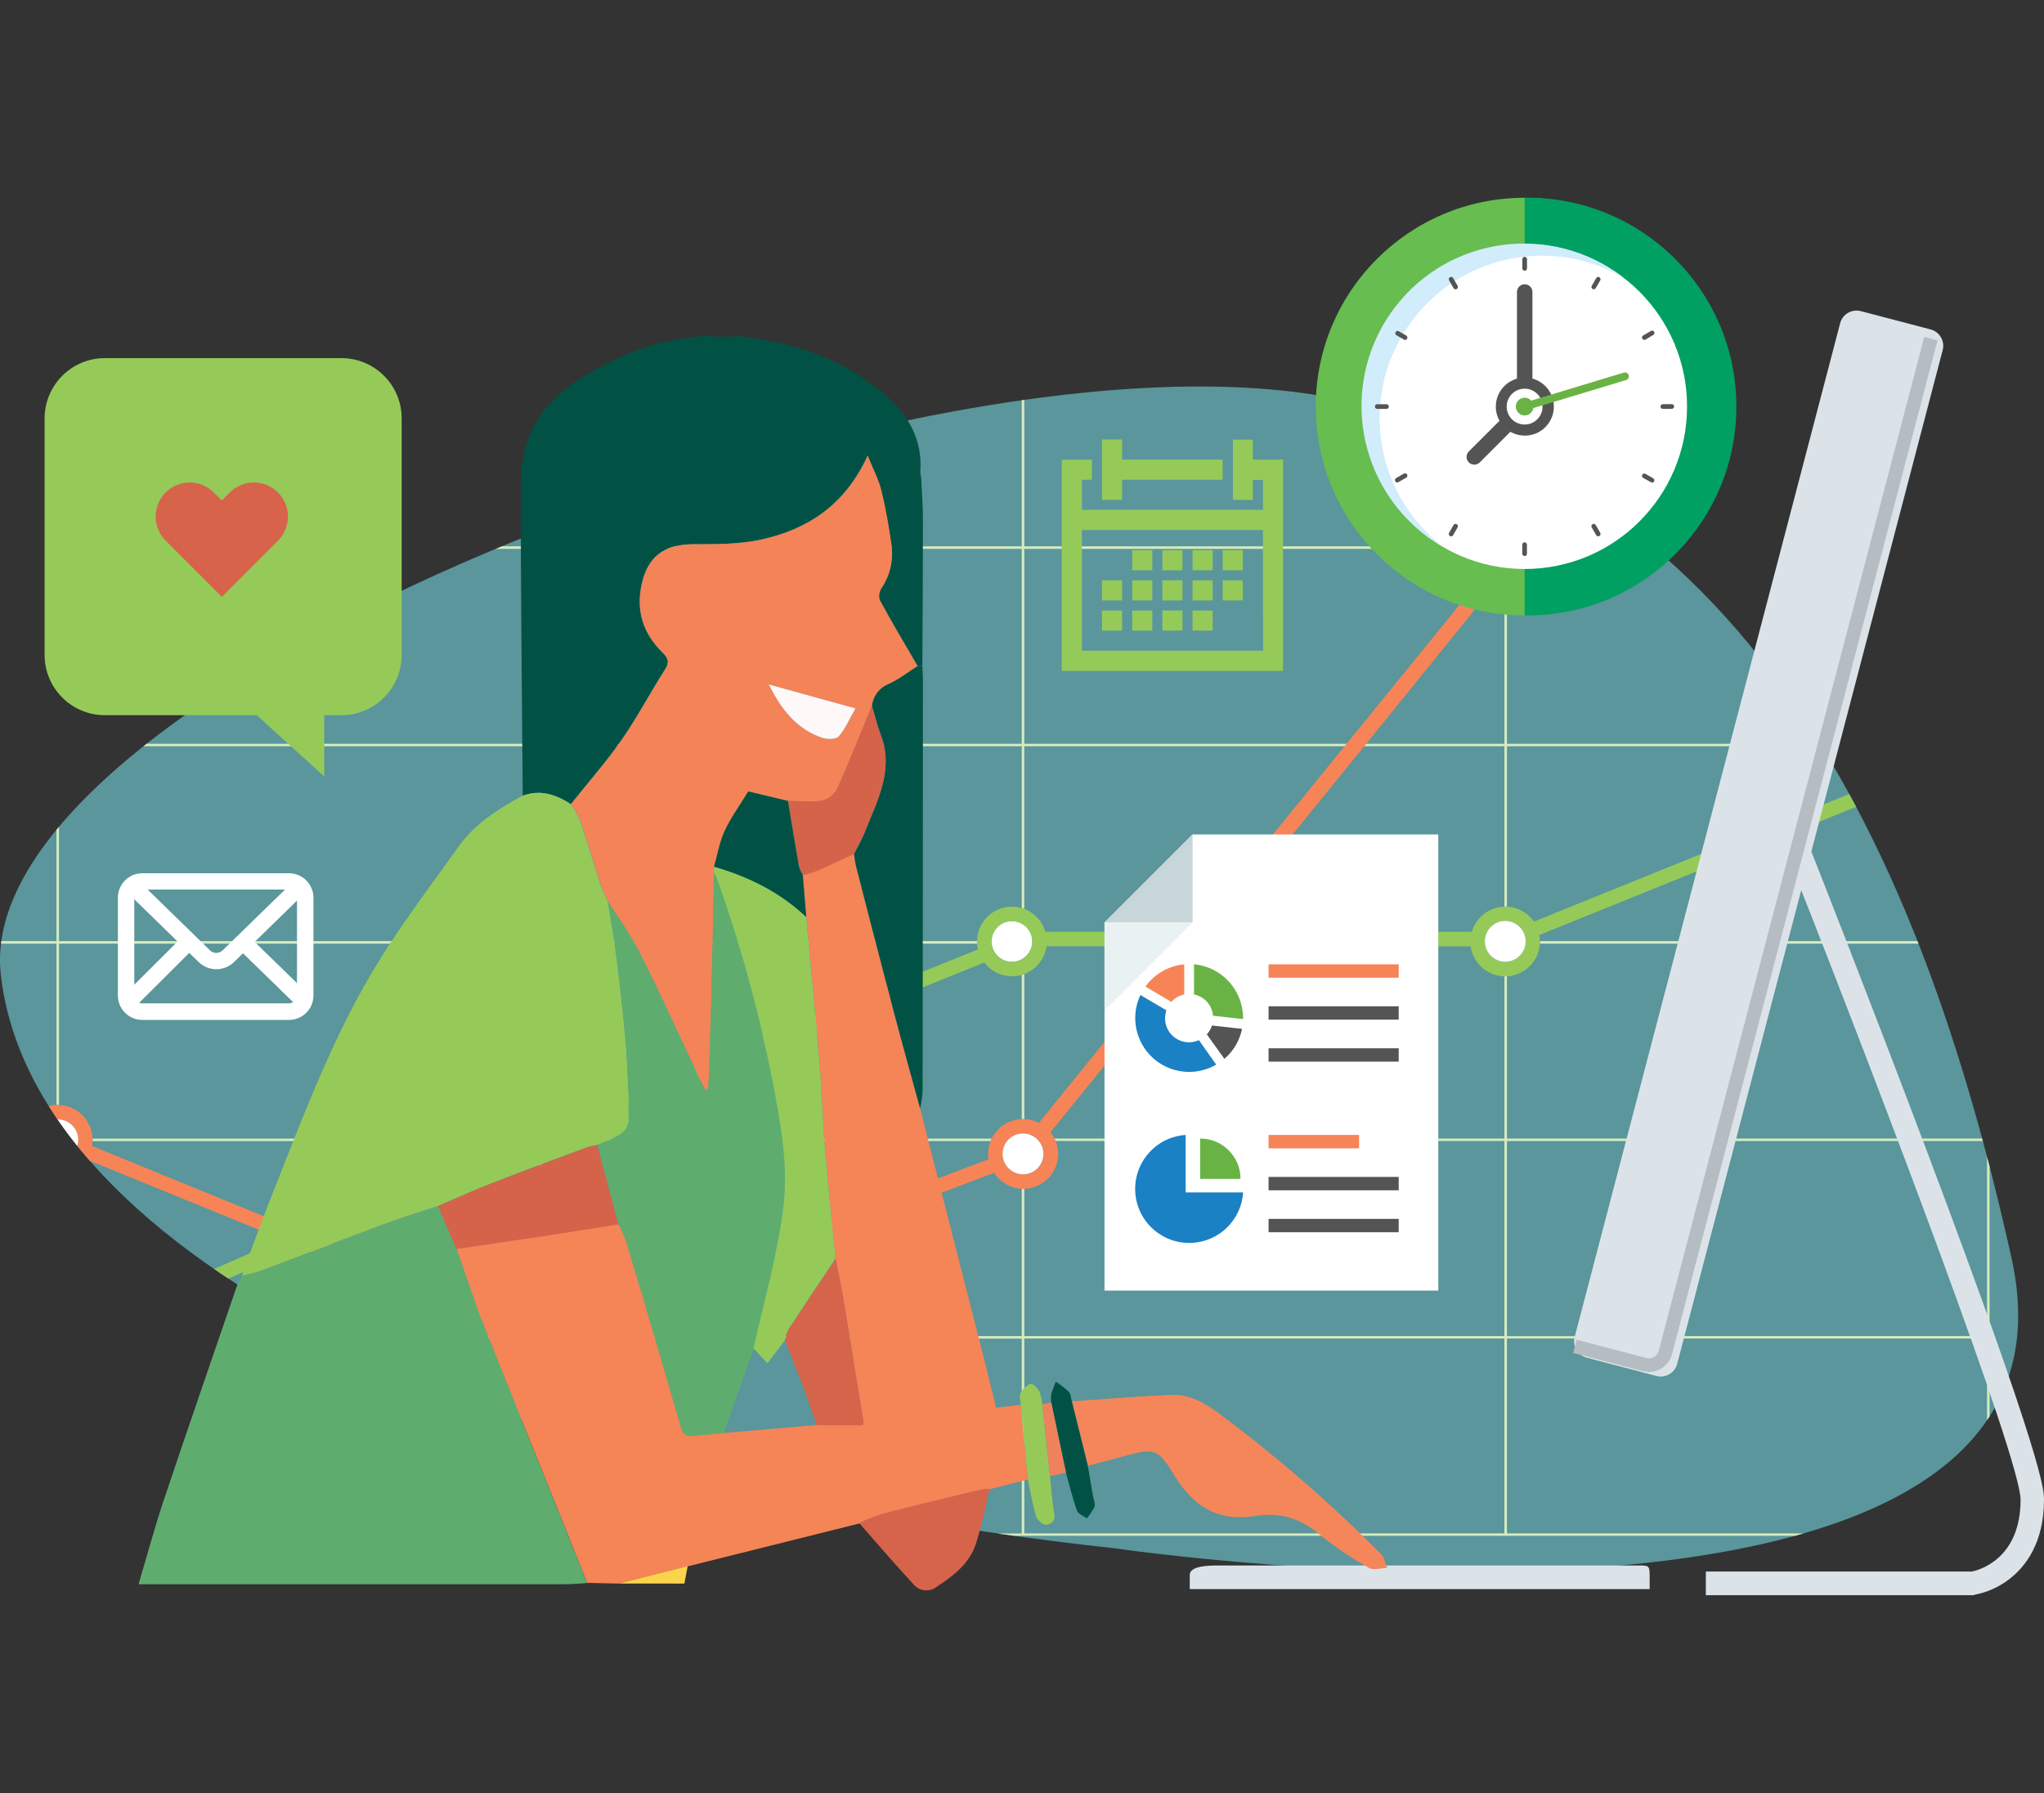 <?xml version="1.0" encoding="UTF-8"?> <!-- Generator: Adobe Illustrator 24.2.0, SVG Export Plug-In . SVG Version: 6.00 Build 0) --> <svg xmlns="http://www.w3.org/2000/svg" xmlns:xlink="http://www.w3.org/1999/xlink" version="1.1" id="Layer_1" x="0px" y="0px" viewBox="0 0 570 500" style="enable-background:new 0 0 570 500;" xml:space="preserve"><rect x="0" y="0" width="570" height="500" fill="#333333" stroke="none"/> <style type="text/css"> .st0{fill:#5A969C;} .st1{clip-path:url(#SVGID_2_);} .st2{fill:none;} .st3{fill:#D6EBBD;} .st4{fill:#95CA59;} .st5{fill:#F68457;} .st6{fill:#FFFFFF;} .st7{fill:#DBE3E9;} .st8{fill:#015245;} .st9{fill:#F58457;} .st10{fill:#5FAD6E;} .st11{fill:#F5865A;} .st12{fill:#D6644B;} .st13{fill:#ED825C;} .st14{fill:#FAD54B;} .st15{fill:#585756;} .st16{fill:#F48357;} .st17{fill:#D5634A;} .st18{fill:#D6644A;} .st19{fill:#D4634A;} .st20{fill:#FEF9F8;} .st21{fill:#B5BCC2;} .st22{fill:#D6634A;} .st23{fill:#67BD50;} .st24{fill:#00A063;} .st25{fill:#D1ECFB;} .st26{fill:#545454;} .st27{fill:#69B345;} .st28{fill:#C7D7D9;} .st29{fill:#E9F1F2;} .st30{fill:#1A81C4;} </style> <g> <path class="st0" d="M310.69,431.74c0,0,277.35,41.12,250.25-80.93c-25.36-114.29-73.98-220.18-192.56-240.43 S-8.49,192.53,0.21,271.64S140.16,413.33,310.69,431.74z"></path> <g> <defs> <path id="SVGID_1_" d="M310.69,431.74c0,0,277.35,41.12,250.25-80.93c-25.36-114.29-73.98-220.18-192.56-240.43 S-8.49,192.53,0.21,271.64S140.16,413.33,310.69,431.74z"></path> </defs> <clipPath id="SVGID_2_"> <use xlink:href="#SVGID_1_" style="overflow:visible;"></use> </clipPath> <g class="st1"> <polygon class="st2" points="554.12,100.02 433.65,152.35 554.12,152.35 "></polygon> <path class="st2" d="M420.24,252.84c3.02,0.14,5.79,1.68,7.51,4.16l120.86-48.9H420.24V252.84z"></path> <path class="st2" d="M419.52,165.83c-1.42-0.05-2.8-0.41-4.06-1.06l-34.64,42.63h38.7V165.83z"></path> <path class="st2" d="M380.26,208.1l-42.04,51.75h72.21c1.18-4.07,4.86-6.91,9.09-7.02V208.1H380.26z"></path> <path class="st2" d="M294.01,317.51h125.51v-45.25c-4.75-0.14-8.71-3.67-9.38-8.37h-75.21l-42.07,51.79 C293.31,316.24,293.7,316.85,294.01,317.51z"></path> <path class="st2" d="M151.05,382.6v44.99h133.88v-54.33H160.41C160.21,378.34,156.13,382.41,151.05,382.6z"></path> <path class="st2" d="M285.64,331.5v41.08h133.88V318.2h-125.2c1.98,4.99-0.45,10.64-5.44,12.62 C287.85,331.23,286.75,331.46,285.64,331.5L285.64,331.5z"></path> <path class="st2" d="M140.97,373.26H25.51l-8.6,3.77l-0.46,0.19v50.4h133.89V382.6C145.26,382.42,141.18,378.34,140.97,373.26z"></path> <path class="st2" d="M277.12,327.06L160.3,371.47c0.06,0.37,0.09,0.75,0.11,1.11h124.52V331.5 C281.76,331.38,278.84,329.72,277.12,327.06z"></path> <path class="st2" d="M272.5,263.15H151.05v50.77l121.68-49.16C272.61,264.23,272.53,263.69,272.5,263.15z"></path> <path class="st2" d="M149.88,314.4l0.47-0.19v-51.06H16.45v44.99c5.09,0.18,9.18,4.27,9.36,9.36H142.8L149.88,314.4z"></path> <path class="st2" d="M432.02,153.06l-2.62,1.11c0.14,0.64,0.2,1.29,0.2,1.94c-0.01,5.23-4.15,9.51-9.37,9.71v41.58h130.1 l3.34-1.36l0.41,1.01v-54H432.02z"></path> <path class="st2" d="M25.82,318.2c-0.01,0.46-0.06,0.93-0.14,1.38l58.14,23.76l57.42-25.14H25.82z"></path> <path class="st2" d="M-118.13,370.57L6.54,319.58c-0.09-0.46-0.14-0.92-0.14-1.38h-124.52V370.57z"></path> <path class="st2" d="M-118.13,263.15v54.35H6.4c0.18-5.09,4.26-9.18,9.35-9.36v-44.99H-118.13z"></path> <path class="st2" d="M282.19,252.81c0.93,0,1.85,0.14,2.74,0.4V208.1H151.05v54.35h121.41 C272.52,257.12,276.86,252.83,282.19,252.81z"></path> <path class="st2" d="M88.98,345.47l53.67,21.96c1.75-2.55,4.6-4.13,7.69-4.24v-44.58L88.98,345.47z"></path> <path class="st2" d="M141.12,371.18l-57.31-23.44l-56.68,24.84h113.85C140.99,372.11,141.04,371.64,141.12,371.18z"></path> <polygon class="st2" points="-117.71,374.77 -118.13,373.76 -118.13,427.6 -117.43,427.6 15.34,373.29 15.42,373.26 -113.99,373.26 "></polygon> <path class="st2" d="M15.75,327.57c-3.09-0.12-5.94-1.69-7.68-4.24l-120.34,49.25h128L15.75,327.57z"></path> <path class="st2" d="M16.45,327.57v45.01h0.57l61.55-26.95l-54.45-22.26C22.37,325.9,19.53,327.46,16.45,327.57z"></path> <path class="st2" d="M554.12,210.24l-124.8,50.49c0.11,0.57,0.17,1.15,0.17,1.73h124.66L554.12,210.24z"></path> <path class="st2" d="M351.08,448.18l-3.28,4.56l0,0h4.4v-4.45c0-0.69,0-1.4,0.07-2.1h-0.07 C351.78,446.98,351.46,447.56,351.08,448.18z"></path> <polygon class="st2" points="15.75,427.6 15.75,377.49 -106.74,427.6 "></polygon> <path class="st2" d="M554.12,317.51v-54.35H429.45c-0.32,4.93-4.29,8.84-9.23,9.09v45.26L554.12,317.51z"></path> <rect x="285.64" y="373.26" class="st2" width="133.88" height="54.35"></rect> <path class="st2" d="M285.64,98.02v54.33h125.27c1.47-3.48,4.83-5.8,8.62-5.93v-48.4H285.64z"></path> <rect x="16.45" y="98.02" class="st2" width="133.88" height="54.33"></rect> <rect x="-118.13" y="153.06" class="st2" width="133.88" height="54.35"></rect> <path class="st2" d="M420.24,146.41c3.01,0.1,5.81,1.61,7.56,4.06l120.78-52.46H420.24V146.41z"></path> <rect x="16.45" y="208.1" class="st2" width="133.88" height="54.35"></rect> <rect x="-118.13" y="208.1" class="st2" width="133.88" height="54.35"></rect> <rect x="16.45" y="153.06" class="st2" width="133.88" height="54.35"></rect> <rect x="420.24" y="373.26" class="st2" width="133.88" height="54.35"></rect> <rect x="420.24" y="318.2" class="st2" width="133.88" height="54.35"></rect> <rect x="151.05" y="153.06" class="st2" width="133.88" height="54.35"></rect> <rect x="151.05" y="98.02" class="st2" width="133.88" height="54.33"></rect> <rect x="-118.13" y="98.02" class="st2" width="133.88" height="54.33"></rect> <path class="st2" d="M285.64,207.4h89.96l36.73-45.18c-1.4-1.73-2.16-3.88-2.16-6.1c0-1.04,0.17-2.07,0.5-3.06H285.64V207.4z"></path> <path class="st2" d="M282.19,272.27c-3.06,0.01-5.95-1.41-7.79-3.85l-121.47,49.09h123.55c1.58-3.21,4.79-5.3,8.37-5.43v-40.2 C283.99,272.13,283.09,272.26,282.19,272.27z"></path> <path class="st2" d="M285.64,271.62v40.45c1.42,0.05,2.8,0.41,4.06,1.06l40-49.24h-37.84 C291.35,267.41,288.97,270.37,285.64,271.62z"></path> <path class="st2" d="M285.64,253.48c2.86,1.08,5.04,3.45,5.89,6.39H333l42.03-51.75h-89.39V253.48z"></path> <path class="st2" d="M151.05,318.31v44.88c3.17,0.12,6.08,1.79,7.79,4.45l116.87-44.37c-0.07-0.49-0.12-0.99-0.12-1.49 c0.01-1.23,0.24-2.44,0.69-3.58h-125L151.05,318.31z"></path> <path class="st3" d="M420.24,165.83h-0.71v41.57h-38.7l-0.56,0.7h39.26v44.72h0.24h0.47V208.1h128.37l1.73-0.7h-130.1V165.83z"></path> <path class="st3" d="M284.93,271.87v40.2h0.36h0.36v-40.45L284.93,271.87z"></path> <path class="st3" d="M150.35,318.61v44.58h0.7v-44.88L150.35,318.61z"></path> <path class="st3" d="M16.45,327.57h-0.7v45.01h-128l-1.73,0.71H15.43l1.59-0.71h-0.59L16.45,327.57z"></path> <path class="st3" d="M554.12,262.45H429.45c0,0,0,0.06,0,0.09c0,0.21,0,0.41,0,0.61h124.66v54.35H420.24v-45.26h-0.47h-0.24 v45.25H294.01c0.11,0.22,0.22,0.46,0.31,0.69h125.2v54.4H285.64V331.5h-0.71v41.08H160.41c0,0.12,0,0.23,0,0.36s0,0.23,0,0.36 h124.52v54.34H151.05V382.6h-0.35h-0.36v44.99H16.45V377.2l-0.7,0.29v50.09h-122.44l-1.7,0.7h663.21V209.96l-0.7,0.28 L554.12,262.45z M420.24,318.2h133.88v54.39H420.24V318.2z M285.64,373.26h133.88v54.34H285.64V373.26z M420.24,427.6v-54.34 h133.88v54.34H420.24z"></path> <polygon class="st3" points="554.82,97.31 554.32,97.31 554.82,98.47 "></polygon> <polygon class="st3" points="554.12,152.35 433.65,152.35 432.01,153.06 554.12,153.06 554.12,207.05 554.82,208.78 554.82,99.71 554.12,100.02 "></polygon> <path class="st3" d="M-118.13,318.2H6.4c-0.01-0.11-0.01-0.23,0-0.35c0-0.11,0-0.23,0-0.35h-124.53v-54.35H15.75v44.99h0.36h0.35 v-44.99h133.89v51.06l0.7-0.29v-50.77H272.5c0-0.2,0-0.4,0-0.61v-0.09H151.05V208.1h133.88v45.11c0.24,0.07,0.48,0.16,0.71,0.24 V208.1h89.39l0.57-0.7h-89.96v-54.34h125.01c0.08-0.24,0.16-0.48,0.26-0.71H285.64V98.02h133.88v48.4h0.36h0.36v-48.4h128.34 l1.63-0.71h-668.97v273.55l0.7-0.29L-118.13,318.2z M-118.13,262.45V208.1H15.75v54.35H-118.13z M150.35,153.06v54.34H16.45 v-54.34H150.35z M16.45,152.35V98.02h133.89v54.33H16.45z M15.75,207.4h-133.88v-54.34H15.75L15.75,207.4z M150.35,262.45H16.45 V208.1h133.89V262.45z M284.93,207.4H151.05v-54.34h133.88V207.4z M284.93,152.35H151.05V98.02h133.88V152.35z M15.75,98.02 v54.33h-133.88V98.02H15.75z"></path> <path class="st3" d="M140.96,372.9c0-0.12,0-0.23,0-0.36H27.13l-1.61,0.71h115.46C140.97,373.14,140.96,373.01,140.96,372.9z"></path> <path class="st3" d="M142.8,317.51H25.82c0,0.11,0,0.23,0,0.35c0.01,0.11,0.01,0.23,0,0.35h115.37L142.8,317.51z"></path> <path class="st3" d="M151.45,318.13l-0.17,0.07h124.97c0.1-0.23,0.2-0.47,0.31-0.69H153.01L151.45,318.13z"></path> <path class="st3" d="M79.9,456.32l1.11-0.99c2.83-2.73,4.62-4.73,4.62-7.2c0.08-2.08-1.54-3.84-3.62-3.92 c-0.16-0.01-0.32,0-0.49,0.01c-1.39-0.01-2.73,0.48-3.8,1.37l0.58,1.28c0.79-0.7,1.8-1.09,2.85-1.11 c1.31-0.16,2.49,0.77,2.66,2.07c0.02,0.18,0.02,0.36,0,0.54c0,2.03-1.57,3.76-5,7.01l-1.42,1.38v1.11h8.57v-1.51h-6.03 L79.9,456.32z"></path> <path class="st3" d="M217.3,450.62L217.3,450.62c1.44-0.39,2.44-1.67,2.47-3.16c0-1.63-1.19-3.19-3.84-3.19 c-1.24-0.01-2.46,0.35-3.51,1.04l0.48,1.32c0.79-0.55,1.72-0.86,2.68-0.89c1.67,0,2.35,0.95,2.35,2.03 c0,1.58-1.67,2.23-2.98,2.23h-1.01v1.37h1.01c1.75,0,3.44,0.8,3.46,2.68c0,1.11-0.7,2.59-3.04,2.59 c-1.05-0.02-2.07-0.31-2.97-0.85l-0.49,1.41c1.06,0.61,2.27,0.92,3.5,0.9c3.22,0,4.89-1.88,4.89-4.02 C220.29,452.34,219.02,450.87,217.3,450.62z"></path> <path class="st3" d="M353.91,444.45h-1.96l-5.99,8.56v1.19h6.23v3.66h1.71v-3.66h1.88v-1.41h-1.88V444.45z M352.19,448.27v4.45 h-4.4l0,0l3.28-4.56c0.38-0.62,0.7-1.2,1.11-1.98h0.07C352.21,446.9,352.19,447.61,352.19,448.27z"></path> <path class="st3" d="M487.55,450.06c-0.88-0.5-1.87-0.75-2.88-0.72c-0.37,0-0.75,0.03-1.11,0.09l0.52-3.45h5.12v-1.52h-6.42 l-0.87,6.43c0.62-0.09,1.24-0.14,1.86-0.14c2.67,0,3.84,1.24,3.85,2.97c-0.02,1.63-1.36,2.93-2.99,2.91c-0.04,0-0.08,0-0.12,0 c-1-0.01-1.98-0.26-2.86-0.73l-0.46,1.38c1.02,0.57,2.17,0.85,3.34,0.82c2.56,0.18,4.79-1.74,4.97-4.31 c0.01-0.09,0.01-0.19,0.01-0.28C489.56,452.08,488.8,450.75,487.55,450.06z"></path> <path class="st4" d="M554.82,208.78l-0.7-1.73l-0.41-1.01l-3.34,1.36l-1.73,0.7L427.75,257c-1.72-2.48-4.5-4.02-7.51-4.16h-0.47 h-0.24c-4.24,0.11-7.92,2.95-9.09,7.02h-72.21l-3.34,4.04h75.21c0.68,4.7,4.64,8.23,9.38,8.37h0.24h0.47 c4.94-0.25,8.91-4.16,9.23-9.09c0-0.2,0-0.4,0-0.61c0,0,0-0.06,0-0.09c0-0.58-0.05-1.16-0.17-1.73l124.8-50.49l0.7-0.28l0.4-0.17 L554.82,208.78z M425.44,262.54c0,3.14-2.55,5.69-5.69,5.69c-3.14,0-5.69-2.55-5.69-5.69c0-3.14,2.55-5.69,5.69-5.69 c0,0,0.01,0,0.01,0c3.14,0,5.68,2.54,5.68,5.68C425.44,262.53,425.44,262.54,425.44,262.54L425.44,262.54z"></path> <polygon class="st4" points="15.75,377.49 16.45,377.2 16.92,377.02 25.51,373.26 27.13,372.55 83.82,347.74 78.6,345.6 17.04,372.55 15.42,373.26 15.34,373.29 -117.43,427.6 -118.83,428.17 -119.24,428.35 -117.71,432.09 -108.44,428.3 -106.74,427.6 "></polygon> <path class="st5" d="M-118.13,373.76l0.42,1.01l3.72-1.51l1.73-0.71L8.12,323.33c1.74,2.55,4.59,4.12,7.68,4.24h0.7 c3.09-0.12,5.94-1.69,7.69-4.24l54.45,22.26l5.22,2.14l57.3,23.44c-0.08,0.45-0.13,0.91-0.14,1.37c0,0.12,0,0.23,0,0.36 c0,0.12,0,0.23,0,0.36c0.19,5.09,4.28,9.17,9.37,9.35h0.36h0.35c5.09-0.19,9.17-4.26,9.36-9.35c0-0.12,0-0.24,0-0.36 c0-0.11,0-0.23,0-0.36c0-0.38,0-0.76-0.11-1.11l116.87-44.37c1.72,2.66,4.63,4.32,7.79,4.45h0.71c5.36-0.19,9.56-4.7,9.36-10.06 c-0.04-1.11-0.27-2.21-0.68-3.24c-0.09-0.23-0.2-0.47-0.31-0.69c-0.3-0.65-0.67-1.26-1.11-1.83l42.07-51.79l3.34-4.04 l42.04-51.75l0.56-0.7l34.52-42.64c1.26,0.65,2.65,1.01,4.06,1.06h0.71c5.22-0.19,9.36-4.48,9.37-9.71c0-0.65-0.07-1.3-0.2-1.94 l2.62-1.11l1.63-0.71l120.47-52.31l0.7-0.31l0.45-0.19l-0.45-1.05l-0.5-1.11l-0.66-1.5l-3.52,1.42l-1.63,0.71l-120.81,52.46 c-1.75-2.46-4.54-3.96-7.56-4.06h-0.36h-0.36c-3.78,0.13-7.14,2.45-8.62,5.93c-0.1,0.23-0.18,0.47-0.26,0.71 c-0.33,0.99-0.5,2.02-0.5,3.06c0,2.22,0.76,4.37,2.16,6.1l-36.73,45.18l-0.57,0.7l-42.03,51.75l-3.34,4.04l-39.87,49.24 c-1.26-0.65-2.65-1.01-4.06-1.06h-0.36h-0.36c-3.58,0.14-6.79,2.22-8.37,5.43c-0.11,0.22-0.21,0.46-0.31,0.69 c-0.45,1.14-0.68,2.36-0.69,3.58c0.01,0.5,0.05,1,0.12,1.49l-116.84,44.37c-1.72-2.67-4.62-4.33-7.79-4.45h-0.7 c-3.09,0.12-5.94,1.69-7.69,4.24L89,345.47l-5.2-2.13l-58.14-23.76c0.09-0.46,0.14-0.92,0.14-1.38c0.01-0.11,0.01-0.23,0-0.35 c0-0.11,0-0.23,0-0.35c-0.18-5.09-4.27-9.18-9.36-9.36h-0.35h-0.36c-5.09,0.18-9.17,4.27-9.35,9.36c0,0.11,0,0.23,0,0.35 c-0.01,0.11-0.01,0.23,0,0.35c0.01,0.46,0.06,0.93,0.14,1.38l-124.66,50.99l-0.7,0.29l-0.41,0.17l0.41,1.01L-118.13,373.76z M414.2,156.12c0-3.14,2.54-5.68,5.68-5.68c3.14,0,5.68,2.54,5.68,5.68c0,3.14-2.54,5.68-5.68,5.68 C416.75,161.79,414.21,159.25,414.2,156.12z M279.61,321.78c0-3.14,2.55-5.69,5.69-5.69s5.69,2.55,5.69,5.69 s-2.55,5.69-5.69,5.69c0,0-0.01,0-0.01,0C282.15,327.46,279.61,324.91,279.61,321.78z M156.38,372.9c0,3.14-2.55,5.69-5.69,5.69 c-3.14,0-5.69-2.55-5.69-5.69c0-3.14,2.55-5.69,5.69-5.69c0,0,0.01,0,0.01,0C153.84,367.22,156.38,369.77,156.38,372.9z M10.43,317.85c0.01-3.14,2.55-5.67,5.69-5.67c3.14,0.01,5.67,2.55,5.67,5.69c-0.01,3.13-2.55,5.67-5.68,5.67 C12.97,323.53,10.43,320.99,10.43,317.85z"></path> <path class="st6" d="M419.88,161.8c3.14,0,5.68-2.54,5.68-5.68c0-3.14-2.54-5.68-5.68-5.68c-3.14,0-5.68,2.54-5.68,5.68 C414.21,159.25,416.75,161.79,419.88,161.8z"></path> <path class="st6" d="M285.27,327.47c3.14,0.01,5.69-2.54,5.7-5.68c0.01-3.14-2.54-5.69-5.68-5.7c-3.14-0.01-5.69,2.54-5.7,5.68 c0,0,0,0.01,0,0.01C279.6,324.91,282.14,327.46,285.27,327.47z"></path> <path class="st6" d="M150.7,367.22c-3.14-0.01-5.69,2.54-5.7,5.68c-0.01,3.14,2.54,5.69,5.68,5.7c3.14,0.01,5.69-2.54,5.7-5.68 c0,0,0-0.01,0-0.01C156.38,369.77,153.84,367.22,150.7,367.22z"></path> <path class="st6" d="M16.11,323.54c3.14,0.01,5.69-2.54,5.7-5.68c0.01-3.14-2.54-5.69-5.68-5.7c-3.14-0.01-5.69,2.54-5.7,5.68 c0,0,0,0.01,0,0.01C10.43,320.99,12.97,323.53,16.11,323.54z"></path> <path class="st6" d="M287.87,262.54c0-3.14-2.54-5.68-5.68-5.68s-5.68,2.54-5.68,5.68c0,3.14,2.54,5.68,5.68,5.68 C285.32,268.21,287.86,265.67,287.87,262.54z"></path> <path class="st4" d="M285.64,253.48c-0.23-0.09-0.47-0.18-0.71-0.24c-5.14-1.52-10.54,1.41-12.07,6.54 c-0.26,0.87-0.39,1.78-0.4,2.69v0.09c0,0.21,0,0.41,0,0.61c0.03,0.54,0.11,1.08,0.23,1.6l-121.65,49.14l-0.7,0.29l-0.47,0.19 l-7.08,3.11l-1.59,0.69l-57.4,25.14l5.22,2.13l61.36-26.86l0.7-0.3l0.23-0.11l0.17-0.07l1.54-0.62l121.47-49.09 c2.43,3.23,6.6,4.6,10.47,3.45l0.71-0.24c3.31-1.27,5.68-4.23,6.18-7.74h37.84l3.34-4.04h-41.52 C290.68,256.92,288.49,254.56,285.64,253.48z M276.51,262.56c0-3.14,2.54-5.68,5.68-5.68s5.68,2.54,5.68,5.68 c0,3.14-2.54,5.68-5.68,5.68S276.51,265.7,276.51,262.56c0-0.01,0-0.01,0-0.02L276.51,262.56z"></path> <path class="st6" d="M419.77,256.82c-3.14-0.01-5.69,2.54-5.7,5.68c-0.01,3.14,2.54,5.69,5.68,5.7c3.14,0.01,5.69-2.54,5.7-5.68 c0,0,0-0.01,0-0.01C425.44,259.37,422.9,256.83,419.77,256.82z"></path> </g> </g> <path class="st7" d="M460.03,443.14v-3.94c0-2.62-0.36-2.64-2.97-2.64H339.93c-2.62,0-8.15,0-8.15,2.64v3.94H460.03z"></path> <polygon class="st4" points="307.31,122.56 307.31,139.39 312.92,139.39 312.92,133.78 340.96,133.78 340.96,128.17 312.92,128.17 312.92,122.56 "></polygon> <path class="st4" d="M357.79,147.81v-19.63h-8.41v-5.57h-5.57v16.79h5.57v-5.57h2.8v8.35H301.7v-8.41h2.8v-5.57h-8.41v58.89h61.7 V147.81z M352.23,181.46H301.7v-33.66h50.48L352.23,181.46z"></path> <rect x="307.31" y="161.83" class="st4" width="5.61" height="5.61"></rect> <rect x="315.73" y="161.83" class="st4" width="5.61" height="5.61"></rect> <rect x="324.14" y="161.83" class="st4" width="5.61" height="5.61"></rect> <rect x="332.55" y="161.83" class="st4" width="5.61" height="5.61"></rect> <rect x="315.73" y="153.42" class="st4" width="5.61" height="5.61"></rect> <rect x="324.14" y="153.42" class="st4" width="5.61" height="5.61"></rect> <rect x="332.55" y="153.42" class="st4" width="5.61" height="5.61"></rect> <rect x="307.31" y="170.25" class="st4" width="5.61" height="5.61"></rect> <rect x="315.73" y="170.25" class="st4" width="5.61" height="5.61"></rect> <rect x="324.14" y="170.25" class="st4" width="5.61" height="5.61"></rect> <rect x="332.55" y="170.25" class="st4" width="5.61" height="5.61"></rect> <rect x="340.96" y="161.83" class="st4" width="5.61" height="5.61"></rect> <rect x="340.96" y="153.42" class="st4" width="5.61" height="5.61"></rect> <path class="st8" d="M256.63,131.82c0.76-9.32-3.47-16.45-10.27-22.14c-10.97-9.17-23.89-13.89-37.99-15.58 c-0.55-0.08-1.1-0.19-1.64-0.35c-1.63,0.1-3.25,0.18-4.86,0.18c-2.07,0-4.12-0.11-6.14-0.27c-0.37,0.18-0.78,0.3-1.19,0.35 c-12.24,0.79-23.04,5.57-33.29,11.94c-10.74,6.68-15.98,16.62-16.01,28.94c-0.06,29,0.33,58,0.53,87.01 c4.93-1.81,9.27-0.33,13.41,2.33c4.72-5.93,9.75-11.64,14.07-17.81c4.32-6.17,8.01-13.22,12.17-19.73c1.28-2.01,0.9-3.15-0.67-4.69 c-5.4-5.28-7.5-11.62-5.83-19.11c1.71-7.71,6.21-11.02,14.15-11.13c6.43,0,13.05,0.06,19.27-1.32c12.89-2.85,23.3-9.62,29.59-23.37 c1.55,3.87,3.06,6.68,3.81,9.75c1.2,4.86,2.04,9.83,2.76,14.79c0.68,4.3-0.27,8.7-2.68,12.32c-0.67,0.97-0.88,2.2-0.57,3.34 c3.42,6.22,7.05,12.31,10.62,18.44h1.34c0.07-13.57,0.17-27.14,0.16-40.71c0-3.9-0.31-7.79-0.49-11.69L256.63,131.82z"></path> <path class="st9" d="M256.6,309.14c5.77,22.6,11.54,45.18,17.31,67.76c1.26,4.94,2.45,9.91,3.87,15.64l6.87-0.79 c0.65,6.94,1.32,13.88,1.99,20.83l-10.72,2.72c-0.86-0.01-1.72,0.05-2.57,0.18c-9.04,2.23-18.09,4.31-27.08,6.68 c-2.29,0.74-4.52,1.64-6.68,2.7l-47.86,11.95l-19.18,4.79l-8.83-0.19l-6.68-16.7c-7.39-18.38-14.86-36.73-22.14-55.14 c-2.77-7.03-5.1-14.25-7.62-21.37c7.96-1.18,15.92-2.33,23.88-3.52c7.1-1.11,14.2-2.23,21.3-3.34c0.81,1.48,1.51,3.02,2.09,4.61 c5.16,17.3,10.32,34.59,15.3,51.95c0.62,2.23,1.61,2.66,3.58,2.44c2.78-0.32,5.57-0.5,8.38-0.73l25.89-2.23h12.92 c0.09-0.37,0.13-0.74,0.14-1.11c-1.88-11.57-3.77-23.13-5.68-34.67c-0.6-3.57-1.37-7.1-2.07-10.66 c-0.97-9.92-2.05-19.84-2.87-29.76c-0.69-8.38-0.93-16.8-1.64-25.18c-1.11-13.46-2.44-26.89-3.66-40.34 c-0.32-3.89-0.64-7.78-0.96-11.68c1.39-0.34,2.75-0.76,4.09-1.26c3.42-1.49,6.78-3.11,10.17-4.67c0.19,1.19,0.3,2.42,0.6,3.58 c3.34,13.1,6.73,26.2,10.18,39.29C251.43,290.39,254.04,299.75,256.6,309.14z"></path> <path class="st10" d="M127.28,348.25c2.53,7.12,4.85,14.34,7.62,21.37c7.28,18.42,14.75,36.73,22.14,55.14l6.68,16.7 c-2.08,0.12-4.16,0.33-6.24,0.33c-38.23,0-76.47,0-114.71,0h-4.14c2.42-8.1,4.45-15.67,6.91-23.07 c6.76-20.15,13.7-40.23,20.6-60.32c0.38-0.89,0.82-1.75,1.32-2.57c1.79-0.36,3.57-0.82,5.31-1.38c11.43-4.3,22.81-8.73,34.25-12.99 c4.98-1.85,10.02-3.34,15.12-5.08L127.28,348.25z"></path> <path class="st4" d="M122.14,336.29c-5.04,1.68-10.14,3.23-15.12,5.08c-11.44,4.26-22.82,8.69-34.25,12.99 c-1.74,0.56-3.52,1.02-5.31,1.38c2.5-6.78,4.85-13.6,7.52-20.3c8.6-21.67,16.63-43.65,28.47-63.79 c7.31-12.42,16.15-23.96,24.55-35.72c4.52-6.31,11.01-10.4,17.75-14.04c4.93-1.81,9.27-0.33,13.41,2.33 c1.02,1.42,1.89,2.93,2.59,4.53c1.96,5.83,3.67,11.75,5.57,17.61c0.56,1.7,1.41,3.34,2.14,4.95c0.75,4.69,1.63,9.36,2.23,14.06 c1.11,8.83,2.15,17.65,2.87,26.51c0.56,6.93,0.7,13.9,0.75,20.86c-0.2,1.44-1.01,2.73-2.23,3.53c-2.11,1.17-4.3,2.18-6.57,3.02 c-0.96,0.15-1.91,0.37-2.84,0.65c-8.7,3.24-17.43,6.43-26.08,9.81C132.38,331.78,127.28,334.1,122.14,336.29z"></path> <path class="st11" d="M298.9,390.78c9.28-0.63,18.56-1.42,27.83-1.81c4.98-0.2,9.17,2.23,13.12,5.14 c16.07,11.94,31.22,25.07,45.3,39.3c0.92,0.91,1.11,2.54,1.66,3.84c-1.69,0-3.76,0.71-5.01,0c-4.71-2.63-9.19-5.64-13.4-9.02 c-5.4-4.57-11.13-6.68-18.21-5.5c-9.95,1.73-17.07-2.23-22.43-10.86c-5.15-8.36-5.57-8.09-15.15-5.57l-9.24,2.46L298.9,390.78z"></path> <path class="st8" d="M256.6,309.14c-2.56-9.37-5.18-18.73-7.65-28.13c-3.45-13.09-6.81-26.19-10.18-39.29 c-0.3-1.11-0.41-2.39-0.6-3.58c1.01-2.06,2.23-4.07,3.03-6.2c3.44-8.69,8.17-17.16,4.4-27.07c-1-2.62-1.65-5.37-2.45-8.06 c0.3-2.71,2.06-5.04,4.6-6.06c2.87-1.29,5.42-3.34,8.11-5.02h1.34c0.06,1.22,0.17,2.45,0.17,3.67c0,38.38-0.03,76.75-0.09,115.11 C257.15,306.07,256.93,307.61,256.6,309.14z"></path> <path class="st12" d="M239.64,424.78c2.16-1.06,4.39-1.97,6.68-2.7c8.99-2.32,18.04-4.45,27.08-6.68c0.85-0.13,1.71-0.19,2.57-0.18 c-1.25,5.06-2.23,10.2-3.78,15.15c-1.79,5.69-6.39,9.12-11.13,12.24c-2,1.46-4.79,1.09-6.34-0.83 C249.56,436.2,244.64,430.46,239.64,424.78z"></path> <path class="st8" d="M298.9,390.78l4.45,17.94l1.47,8.59c0.17,0.97,0.69,2.06,0.4,2.87c-0.58,1.17-1.3,2.26-2.16,3.24 c-0.95-0.71-2.4-1.24-2.73-2.17c-1.24-3.45-2.09-7.05-3.09-10.59c-1.36-6.52-2.72-13.05-4.1-19.57c-0.09-0.71-0.09-1.43,0-2.15 c0.32-1.25,0.83-2.44,1.27-3.65c1.27,0.81,2.47,1.73,3.57,2.76C298.63,388.7,298.63,389.86,298.9,390.78z"></path> <path class="st4" d="M286.64,412.56c-0.67-6.95-1.33-13.89-1.99-20.83c-0.06-1.11-0.49-2.36-0.06-3.19c0.6-1.2,1.6-2.14,2.84-2.65 c0.53-0.19,1.93,1.26,2.45,2.23c0.43,1.12,0.69,2.3,0.77,3.5c0.74,6.68,1.46,13.36,2.16,20.04c0.37,3.42,0.55,6.87,1.18,10.23 c0.42,2.23-0.79,3.23-2.34,3.34c-0.91,0-2.43-1.36-2.74-2.38C287.92,419.45,287.37,415.99,286.64,412.56z"></path> <path class="st13" d="M292.81,411.65c-0.74-6.68-1.46-13.36-2.16-20.04l2.52-0.5c1.37,6.52,2.74,13.05,4.1,19.57L292.81,411.65z"></path> <path class="st14" d="M172.55,441.59l19.22-4.85c-0.35,1.78-0.68,3.56-0.92,4.86L172.55,441.59z"></path> <path class="st15" d="M256.86,133.27l-0.22-1.49C256.71,132.32,256.79,132.81,256.86,133.27z"></path> <path class="st16" d="M255.86,185.72c-2.69,1.7-5.24,3.73-8.11,5.02c-2.53,1.02-4.3,3.34-4.6,6.06 c-3.15,7.66-6.18,15.38-9.57,22.94c-0.83,1.71-2.34,2.98-4.16,3.51c-3.14,0.53-6.44,0.13-9.68,0.11l-11.04-2.64 c-2.23,3.73-4.8,7.21-6.58,11.03c-1.45,3.11-1.99,6.62-2.95,9.95v1.65c-0.27,12.01-0.5,24.02-0.81,36.03 c-0.2,7.96-0.5,15.92-0.79,23.88c0,0.27-0.32,0.51-0.63,0.96c-0.38-0.55-0.73-1.12-1.05-1.71c-5.75-12.19-11.32-24.49-17.32-36.54 c-2.55-5.11-5.99-9.77-9.03-14.64c-0.72-1.65-1.58-3.25-2.14-4.95c-1.89-5.85-3.61-11.78-5.57-17.61c-0.7-1.6-1.57-3.11-2.59-4.53 c4.72-5.93,9.75-11.64,14.07-17.81c4.32-6.17,8.01-13.22,12.17-19.73c1.28-2.01,0.9-3.15-0.67-4.69c-5.4-5.28-7.5-11.62-5.83-19.11 c1.71-7.71,6.21-11.02,14.15-11.13c6.43,0,13.05,0.06,19.27-1.32c12.89-2.85,23.3-9.62,29.59-23.37c1.55,3.87,3.06,6.68,3.81,9.75 c1.2,4.86,2.04,9.83,2.76,14.79c0.68,4.3-0.27,8.7-2.68,12.32c-0.67,0.97-0.88,2.2-0.57,3.34 C248.65,173.5,252.28,179.58,255.86,185.72z M214.4,190.87c3.43,6.99,7.74,12.44,14.89,14.89c1.38,0.48,3.88,0.45,4.62-0.41 c1.9-2.23,3.11-5.06,4.65-7.79L214.4,190.87z"></path> <path class="st10" d="M169.51,251.31c3.04,4.86,6.48,9.53,9.03,14.64c6,12.07,11.56,24.35,17.32,36.54 c0.32,0.59,0.67,1.16,1.05,1.71c0.31-0.45,0.62-0.69,0.63-0.96c0.29-7.96,0.59-15.92,0.79-23.88c0.31-12.01,0.55-24.02,0.81-36.03 c0.25,0.41,0.48,0.83,0.67,1.27c7.32,20.42,12.93,41.42,16.76,62.78c1.74,9.44,3.03,19.38,1.95,28.81 c-1.54,13.41-5.44,26.57-8.34,39.83c-2.78,7.9-5.56,15.79-8.33,23.68c-2.79,0.23-5.57,0.41-8.38,0.73 c-1.97,0.22-2.96-0.26-3.58-2.44c-4.99-17.35-10.14-34.65-15.3-51.95c-0.59-1.58-1.29-3.12-2.09-4.61l-5.94-22.15 c2.26-0.84,4.46-1.85,6.57-3.02c1.21-0.8,2.03-2.09,2.23-3.53c0-6.96-0.19-13.92-0.75-20.86c-0.72-8.9-1.79-17.69-2.87-26.51 C171.11,260.67,170.23,256,169.51,251.31z"></path> <path class="st4" d="M210.15,376.02c2.89-13.26,6.8-26.41,8.34-39.83c1.11-9.43-0.21-19.37-1.95-28.81 c-3.83-21.37-9.44-42.38-16.76-62.81c-0.19-0.44-0.41-0.86-0.67-1.27c0-0.55,0-1.11,0-1.65c9.62,2.77,18.39,7.08,25.71,14.04 c1.22,13.45,2.55,26.88,3.66,40.34c0.7,8.38,0.95,16.8,1.64,25.18c0.82,9.93,1.9,19.85,2.87,29.76 c-4.39,6.57-8.8,13.11-13.12,19.72c-0.46,0.98-0.8,2.01-0.99,3.07l-4.9,6.43C212.41,378.48,211.28,377.26,210.15,376.02z"></path> <path class="st17" d="M166.52,319.29l5.94,22.15c-7.1,1.11-14.2,2.23-21.3,3.34c-7.96,1.19-15.92,2.34-23.88,3.52l-5.14-11.95 c5.14-2.23,10.24-4.52,15.46-6.56c8.65-3.34,17.38-6.57,26.08-9.81C164.61,319.68,165.56,319.45,166.52,319.29z"></path> <path class="st18" d="M218.92,373.81c0.19-1.06,0.53-2.1,0.99-3.07c4.32-6.61,8.74-13.16,13.12-19.72 c0.7,3.56,1.47,7.09,2.07,10.66c1.92,11.55,3.81,23.11,5.68,34.67c-0.01,0.37-0.06,0.75-0.14,1.11h-12.92 c-1.06-3.09-2.04-6.21-3.18-9.27C222.72,383.4,220.79,378.61,218.92,373.81z"></path> <path class="st19" d="M219.73,223.35c3.24,0,6.54,0.42,9.68-0.11c1.82-0.52,3.34-1.8,4.16-3.51c3.34-7.56,6.42-15.28,9.57-22.94 c0.8,2.69,1.45,5.44,2.45,8.06c3.77,9.91-0.96,18.38-4.4,27.07c-0.85,2.13-2.01,4.14-3.03,6.2c-3.39,1.57-6.76,3.18-10.17,4.67 c-1.34,0.5-2.7,0.92-4.09,1.26c-0.48-0.82-0.85-1.69-1.11-2.6C221.7,235.43,220.72,229.38,219.73,223.35z"></path> <path class="st8" d="M219.73,223.35c1,6.03,1.97,12.08,3.03,18.1c0.26,0.91,0.63,1.79,1.11,2.6c0.31,3.9,0.63,7.79,0.96,11.68 c-7.32-6.96-16.1-11.26-25.71-14.04c0.96-3.34,1.5-6.85,2.95-9.95c1.78-3.82,4.31-7.3,6.58-11.03L219.73,223.35z"></path> <path class="st20" d="M214.4,190.87l24.16,6.68c-1.55,2.7-2.75,5.57-4.65,7.79c-0.73,0.86-3.24,0.89-4.62,0.41 C222.14,203.31,217.83,197.83,214.4,190.87z"></path> <path class="st7" d="M550.41,444.85H475.7v-6.6h74.19c1.73-0.35,13.58-3.34,13.58-20.04c0-11.13-38.58-112.92-64.56-178.57 l6.12-2.42c0.16,0.41,16.38,41.5,32.39,83.98c32.58,86.49,32.58,94.4,32.58,97c0,12.1-5.2,18.69-9.56,22.07 c-2.87,2.25-6.24,3.78-9.83,4.45L550.41,444.85z"></path> <path class="st7" d="M467.7,380.37c-0.68,2.51-3.26,4-5.78,3.34l-19.46-5.1c-2.51-0.68-4.01-3.26-3.34-5.78l74.04-282.72 c0.67-2.52,3.26-4.01,5.78-3.34l19.46,5.1c2.51,0.68,4.01,3.26,3.34,5.78L467.7,380.37z"></path> <path class="st21" d="M459.83,382.6c-0.57,0-1.13-0.07-1.68-0.22l-19.46-5.1l0.97-3.68l19.46,5.09c1.51,0.4,3.05-0.51,3.45-2.01 l74.04-282.72l3.68,0.97l-74.03,282.72C465.49,380.55,462.85,382.59,459.83,382.6z"></path> <path class="st4" d="M29.24,99.87h65.97c9.28,0,16.8,7.52,16.8,16.8v65.97c0,9.28-7.52,16.8-16.8,16.8H29.24 c-9.28,0-16.8-7.52-16.8-16.8v-65.97C12.45,107.39,19.97,99.87,29.24,99.87z"></path> <polygon class="st4" points="90.42,216.52 90.42,191.03 62.31,191.03 "></polygon> <path class="st22" d="M46.18,137.34c3.7-3.71,9.71-3.72,13.43-0.02c0.01,0.01,0.01,0.01,0.02,0.02l2.23,2.23l2.23-2.23 c3.71-3.71,9.72-3.71,13.43-0.01s3.71,9.72,0.01,13.43l0,0l-2.23,2.23l0,0l-13.42,13.45l-13.43-13.42l0,0l-2.23-2.23 C42.49,147.08,42.48,141.06,46.18,137.34z"></path> <path class="st6" d="M60.32,270.28c-1.83,0.01-3.59-0.7-4.9-1.98l-21.6-21.06l3.17-3.26l21.6,21.07c0.97,0.91,2.49,0.91,3.46,0 l21.43-20.88l3.17,3.25L65.24,268.3C63.92,269.57,62.16,270.29,60.32,270.28z"></path> <rect x="73.78" y="258.12" transform="matrix(0.698 -0.717 0.717 0.698 -171.043 136.401)" class="st6" width="4.54" height="25.38"></rect> <rect x="31.69" y="268.58" transform="matrix(0.708 -0.706 0.706 0.708 -178.332 110.53)" class="st6" width="25.52" height="4.54"></rect> <path class="st6" d="M80.59,284.42H39.68c-3.76-0.01-6.81-3.05-6.81-6.81v-27.27c0-3.76,3.05-6.82,6.81-6.82h40.91 c3.77,0.01,6.82,3.06,6.82,6.82v27.27C87.41,281.38,84.35,284.42,80.59,284.42z M39.68,248.07c-1.23,0-2.23,1-2.23,2.23v27.27 c0,1.23,1,2.23,2.23,2.23h40.91c1.22-0.03,2.2-1.01,2.23-2.23V250.3c0-1.23-1-2.23-2.23-2.23L39.68,248.07z"></path> <path class="st23" d="M483.4,113.38c0.01,32.16-26.06,58.24-58.23,58.25s-58.24-26.06-58.25-58.23 c-0.01-32.16,26.06-58.24,58.23-58.25c0,0,0.01,0,0.01,0c32.16-0.01,58.23,26.06,58.24,58.21 C483.4,113.37,483.4,113.37,483.4,113.38z"></path> <path class="st24" d="M425.17,55.15c32.16-0.44,58.59,25.27,59.04,57.43c0.44,32.16-25.27,58.59-57.43,59.04 c-0.54,0.01-1.07,0.01-1.61,0"></path> <path class="st6" d="M470.46,113.38c0,25.01-20.28,45.29-45.29,45.29c-25.01,0-45.29-20.28-45.29-45.29s20.28-45.29,45.29-45.29 l0,0c25.01-0.01,45.29,20.26,45.29,45.27C470.46,113.36,470.46,113.37,470.46,113.38z"></path> <path class="st25" d="M384.73,116.57c0.01-25.01,20.3-45.28,45.31-45.27c7.93,0,15.72,2.09,22.59,6.05 c-19.81-15.28-48.25-11.61-63.52,8.2c-15.28,19.81-11.61,48.25,8.2,63.52c1.66,1.28,3.41,2.45,5.24,3.49 C391.31,144,384.72,130.69,384.73,116.57z"></path> <path class="st26" d="M433.31,113.38c0.01,4.47-3.61,8.1-8.08,8.1c-4.47,0.01-8.1-3.61-8.1-8.08c-0.01-4.47,3.61-8.1,8.08-8.1 c0,0,0.01,0,0.01,0c4.46-0.01,8.09,3.61,8.09,8.07C433.31,113.37,433.31,113.37,433.31,113.38z"></path> <path class="st26" d="M444.44,80.68c-0.11,0-0.22-0.03-0.32-0.09c-0.31-0.18-0.42-0.57-0.24-0.88c0,0,0-0.01,0.01-0.01l1.25-2.16 c0.18-0.31,0.58-0.41,0.88-0.23s0.41,0.58,0.23,0.88L445,80.34c-0.11,0.21-0.33,0.33-0.57,0.33L444.44,80.68z"></path> <path class="st26" d="M404.66,149.56c-0.12,0-0.23-0.03-0.33-0.09c-0.31-0.18-0.41-0.58-0.23-0.89l1.24-2.16 c0.17-0.31,0.57-0.42,0.88-0.25c0,0,0.01,0,0.01,0.01c0.31,0.18,0.42,0.58,0.24,0.89l-1.24,2.16 C405.11,149.43,404.9,149.56,404.66,149.56z"></path> <path class="st26" d="M460.68,134.54c-0.11,0-0.22-0.03-0.32-0.09l-2.15-1.18c-0.31-0.18-0.42-0.57-0.24-0.88c0,0,0-0.01,0.01-0.01 c0.18-0.31,0.58-0.42,0.89-0.24l2.14,1.24c0.32,0.18,0.43,0.58,0.25,0.89c0,0,0,0,0,0.01c-0.12,0.2-0.34,0.32-0.57,0.32V134.54z"></path> <path class="st26" d="M391.82,94.78c-0.11,0-0.22-0.03-0.32-0.09l-2.17-1.25c-0.27-0.24-0.3-0.65-0.07-0.93 c0.18-0.21,0.47-0.28,0.72-0.19l2.17,1.25c0.31,0.18,0.42,0.58,0.24,0.9c-0.12,0.2-0.34,0.33-0.57,0.33V94.78z"></path> <path class="st26" d="M405.91,80.68c-0.23,0-0.45-0.13-0.57-0.33l-1.24-2.15c-0.18-0.32-0.07-0.72,0.24-0.9 c0.31-0.18,0.71-0.07,0.89,0.24l1.24,2.16c0.18,0.31,0.07,0.71-0.23,0.89C406.14,80.64,406.03,80.67,405.91,80.68z"></path> <path class="st26" d="M445.7,149.56c-0.23,0-0.45-0.12-0.57-0.32l-1.26-2.17c-0.18-0.31-0.07-0.71,0.23-0.89 c0.31-0.18,0.71-0.08,0.9,0.23l1.25,2.17c0.18,0.31,0.08,0.7-0.22,0.88c0,0-0.01,0-0.01,0.01 C445.93,149.53,445.82,149.56,445.7,149.56L445.7,149.56z"></path> <path class="st26" d="M389.66,134.54c-0.24,0-0.46-0.13-0.57-0.33c-0.18-0.31-0.08-0.7,0.23-0.88c0,0,0.01,0,0.01-0.01l2.16-1.24 c0.31-0.18,0.71-0.07,0.89,0.24c0.18,0.31,0.08,0.7-0.23,0.88c0,0-0.01,0.01-0.01,0.01l-2.16,1.24 C389.88,134.51,389.77,134.54,389.66,134.54L389.66,134.54z"></path> <path class="st26" d="M458.55,94.78c-0.24,0-0.45-0.13-0.57-0.33c-0.18-0.31-0.08-0.7,0.22-0.89c0,0,0.01,0,0.01-0.01l2.15-1.24 c0.29-0.2,0.69-0.13,0.9,0.16c0.2,0.29,0.13,0.69-0.16,0.9c-0.03,0.02-0.06,0.04-0.09,0.05l-2.09,1.26 c-0.1,0.06-0.21,0.09-0.32,0.09H458.55z"></path> <path class="st26" d="M386.64,114.03h-2.48c-0.36,0.05-0.69-0.21-0.74-0.57s0.21-0.69,0.57-0.74c0.06-0.01,0.11-0.01,0.17,0h2.48 c0.36,0,0.66,0.29,0.66,0.66s-0.29,0.66-0.66,0.66V114.03z"></path> <path class="st26" d="M463.7,114.03c-0.36,0-0.66-0.29-0.66-0.66c0-0.36,0.29-0.66,0.66-0.66h2.5c0.36,0,0.65,0.29,0.65,0.65 c0,0.36-0.29,0.65-0.65,0.66L463.7,114.03z"></path> <path class="st26" d="M425.17,155.05L425.17,155.05c-0.36-0.01-0.65-0.3-0.66-0.66v-2.5c0-0.36,0.29-0.65,0.65-0.65l0,0 c0.36,0.01,0.65,0.3,0.65,0.66v2.52c0,0.36-0.29,0.66-0.66,0.66L425.17,155.05z"></path> <path class="st26" d="M425.17,75.5c-0.36,0-0.65-0.29-0.65-0.65v-2.48c-0.05-0.36,0.21-0.69,0.57-0.74s0.69,0.21,0.74,0.57 c0.01,0.06,0.01,0.11,0,0.17v2.48c0,0.36-0.29,0.65-0.65,0.65C425.17,75.5,425.17,75.5,425.17,75.5L425.17,75.5z"></path> <path class="st26" d="M425.18,115.54c-1.19,0-2.15-0.96-2.15-2.15c0,0,0-0.01,0-0.01v-32.1c0.09-1.19,1.12-2.08,2.31-2 c1.07,0.08,1.92,0.93,2,2v32.1C427.34,114.57,426.37,115.54,425.18,115.54L425.18,115.54z"></path> <path class="st26" d="M411.13,129.58c-1.19,0-2.16-0.97-2.16-2.16c0-0.57,0.23-1.12,0.63-1.52l13.49-13.49 c0.8-0.89,2.16-0.96,3.05-0.16c0.89,0.8,0.96,2.16,0.16,3.05c-0.05,0.05-0.1,0.11-0.16,0.16l-13.49,13.5 C412.25,129.36,411.7,129.58,411.13,129.58z"></path> <path class="st6" d="M430.16,113.38c0.01,2.76-2.23,5-4.99,5.01c-2.76,0.01-5-2.23-5.01-4.99c-0.01-2.76,2.23-5,4.99-5.01 c0,0,0.01,0,0.01,0c2.75-0.01,4.99,2.22,5,4.98C430.16,113.37,430.16,113.37,430.16,113.38z"></path> <path class="st27" d="M427.64,113.38c0,1.36-1.11,2.47-2.47,2.47s-2.47-1.11-2.47-2.47s1.11-2.47,2.47-2.47 c1.36-0.01,2.46,1.09,2.47,2.45C427.64,113.36,427.64,113.37,427.64,113.38z"></path> <path class="st27" d="M425.18,114.46c-0.61-0.09-1.02-0.66-0.93-1.27c0.06-0.36,0.29-0.68,0.62-0.83l27.98-8.46 c0.57-0.15,1.16,0.16,1.35,0.72c0.16,0.57-0.16,1.16-0.71,1.35l-27.96,8.45c-0.1,0.02-0.21,0.02-0.31,0L425.18,114.46z"></path> <polygon class="st6" points="308.01,359.91 308.01,291.54 308.01,257.25 332.57,232.69 401.09,232.69 401.09,258.07 401.09,291.54 401.09,359.91 "></polygon> <polygon class="st28" points="332.57,257.25 308.01,257.25 332.57,232.69 "></polygon> <polygon class="st29" points="308.01,257.25 332.57,257.25 308.01,281.82 "></polygon> <path class="st30" d="M330.63,332.51V316.5c-8.31,0.55-14.59,7.73-14.04,16.04c0.55,8.31,7.73,14.59,16.04,14.04 c7.55-0.5,13.55-6.52,14.04-14.07H330.63z"></path> <path class="st27" d="M345.94,328.75c0-6.22-5.04-11.26-11.26-11.26v11.26H345.94z"></path> <path class="st26" d="M337.98,285.98c-0.29,0.92-0.78,1.76-1.44,2.47l4.9,6.83c2.52-2.17,4.26-5.11,4.93-8.37L337.98,285.98z"></path> <path class="st27" d="M332.98,277.31c2.89,0.6,5.04,3.02,5.3,5.95l8.37,0.92c0-0.1,0-0.19,0-0.29 c-0.01-7.78-5.94-14.27-13.69-14.98L332.98,277.31z"></path> <path class="st5" d="M326.66,279.39c0.94-1.06,2.2-1.79,3.58-2.08v-8.39c-4.34,0.4-8.29,2.66-10.83,6.2L326.66,279.39z"></path> <path class="st30" d="M334.33,290.06c-3.36,1.52-7.32,0.04-8.84-3.32c-0.4-0.89-0.61-1.86-0.6-2.84c0.01-0.73,0.14-1.46,0.38-2.15 l-7.25-4.27c-3.54,7.5-0.33,16.46,7.17,20c4.47,2.11,9.7,1.89,13.97-0.6L334.33,290.06z"></path> <rect x="353.76" y="268.92" class="st5" width="36.29" height="3.73"></rect> <rect x="353.76" y="280.62" class="st26" width="36.29" height="3.72"></rect> <rect x="353.76" y="292.33" class="st26" width="36.29" height="3.72"></rect> <rect x="353.76" y="316.5" class="st5" width="25.24" height="3.73"></rect> <rect x="353.76" y="328.2" class="st26" width="36.29" height="3.73"></rect> <rect x="353.76" y="339.9" class="st26" width="36.29" height="3.73"></rect> </g> </svg> 